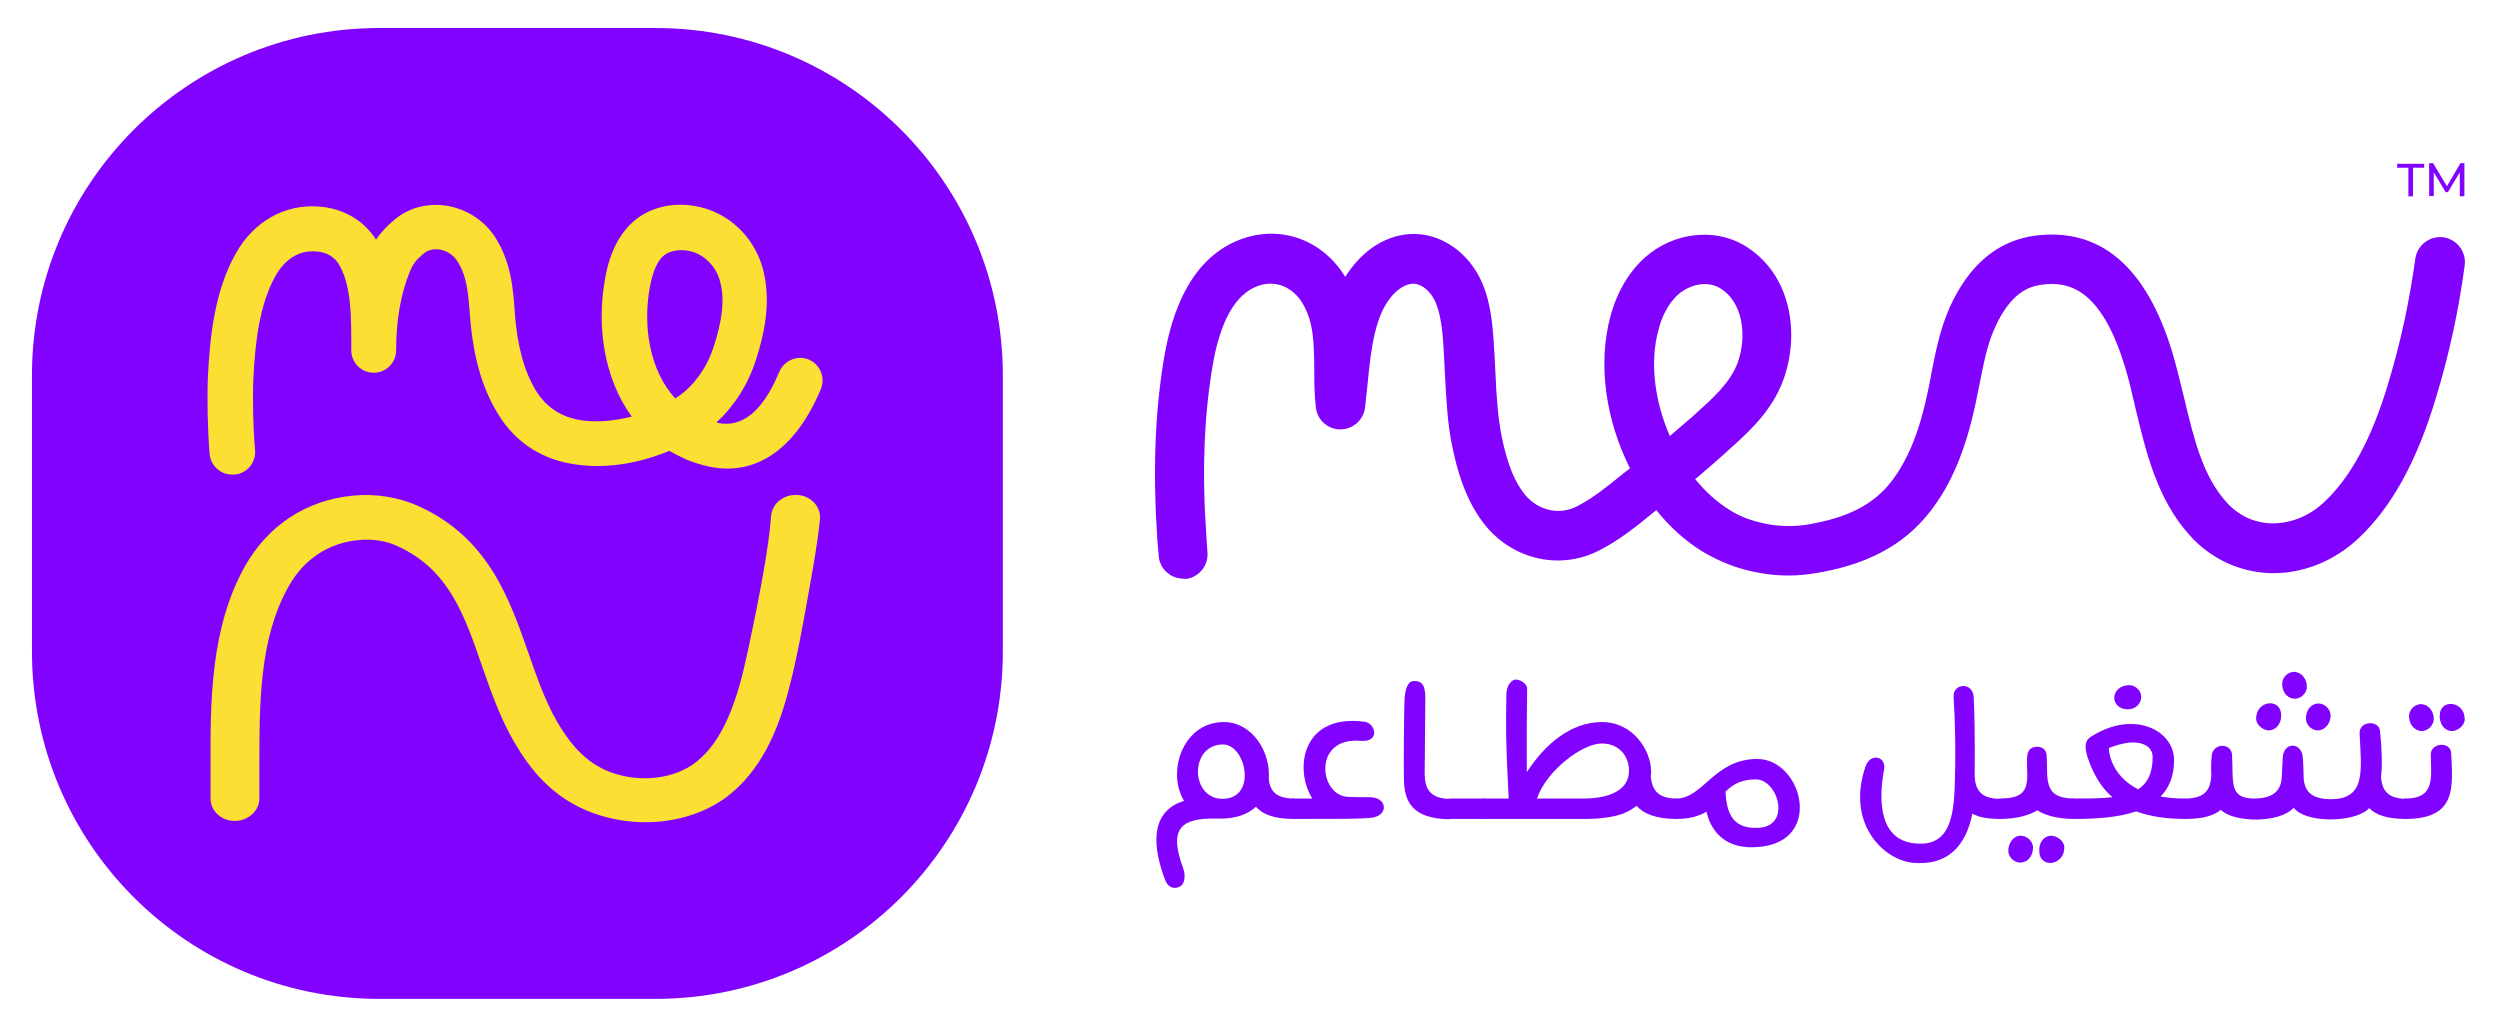 <?xml version="1.0" encoding="utf-8"?>
<!-- Generator: Adobe Illustrator 27.8.1, SVG Export Plug-In . SVG Version: 6.00 Build 0)  -->
<svg version="1.1" id="Layer_1" xmlns="http://www.w3.org/2000/svg" xmlns:xlink="http://www.w3.org/1999/xlink" x="0px" y="0px"
	 viewBox="0 0 758.6 309.1" style="enable-background:new 0 0 758.6 309.1;" xml:space="preserve">
<style type="text/css">
	.st0{fill:#8103FF;}
	.st1{fill:#FBDF33;}
	.st2{display:none;}
	.st3{display:inline;fill:#8103FF;}
</style>
<g>
	<g>
		<g>
			<path class="st0" d="M198.9,303.1h-83.8C56.9,303.1,9.7,256,9.7,197.7v-83.8C9.7,55.7,56.9,8.5,115.1,8.5h83.8
				c58.2,0,105.4,47.2,105.4,105.4v83.8C304.3,256,257.1,303.1,198.9,303.1z"/>
		</g>
		<g>
			<g>
				<path class="st1" d="M70.4,144c-3.5,0-6.5-2.7-6.8-6.3c-0.6-7.2-0.8-16.9-0.5-23.6c0.6-11.9,2-25.7,8.4-37.1
					C77,67.1,86.6,61.8,97,62.7c7.3,0.6,13.4,4.2,17.1,10c1.5-2.2,3.4-4.2,5.8-6.2c4.3-3.5,9.7-4.9,15.4-4.1
					c6,0.9,11.4,4.3,14.7,9.2c5,7.5,5.7,15.8,6.2,23.1V95c0.8,10.1,2.8,17.5,6.4,23.5c3.2,5.2,8,8.3,14.3,9.1
					c4.6,0.6,9.6,0.1,14.8-1.2c-8.5-11.7-10.6-27.4-8.2-41.2c0.6-3.7,2.6-14.9,11.8-20.2c7.4-4.3,17.6-3.7,25.2,1.3
					c5.6,3.7,9.6,9.4,11.2,16.1c2.4,10-0.1,20-2.3,26.7c-2.4,7.6-6.6,14.1-12,19.1c0.1,0,0.2,0,0.3,0.1c7.4,1.6,13.7-3.4,18.6-15.1
					l0.2-0.4c1.5-3.5,5.5-5.1,8.9-3.7c3.5,1.5,5.1,5.5,3.7,8.9l-0.2,0.5c-7.7,18-19.8,26.2-34.1,23c-2.2-0.5-4.5-1.2-6.6-2.1
					c-1.8-0.8-3.5-1.7-5.1-2.6c-9.4,3.9-19.1,5.4-27.9,4.2c-10.5-1.3-18.9-6.7-24.2-15.6c-4.8-7.9-7.4-17.2-8.4-29.5v-0.3
					c-0.5-6.5-0.9-12.1-4-16.6c-1.1-1.7-3.2-3-5.3-3.3c-1.3-0.2-3.1-0.1-4.7,1.2c-2.2,1.8-3.2,3.1-4.1,5.2
					c-2.8,6.6-4.3,14.9-4.3,24.2c0,3.8-3.1,6.8-6.8,6.8l0,0c-3.8,0-6.8-3.1-6.8-6.8v-1.9c0-8.5,0-18.1-3.9-24.4
					c-1.4-2.2-3.7-3.5-6.7-3.7c-6.9-0.6-10.7,4.4-12.4,7.4c-5,9-6.2,20.7-6.7,31c-0.3,6.2-0.1,15.2,0.5,21.9
					c0.3,3.8-2.5,7.1-6.2,7.4C70.8,144,70.6,144,70.4,144z M206.6,75.9c-1.6,0-3.2,0.4-4.4,1.1c-2.4,1.4-4.1,4.9-5.1,10.6
					c-2,11.5,0,24.8,7.8,33.3c5.3-3.3,9.5-9,11.7-15.8c2.6-8.1,3.3-14.2,2-19.3c-0.8-3.4-2.7-6.1-5.5-8
					C211.2,76.5,208.9,75.9,206.6,75.9z"/>
			</g>
			<g>
				<path class="st1" d="M195.8,249.5c-5.2,0-10.5-0.9-15.6-2.7c-12.9-4.6-19.6-13.9-24.1-21.5c-4.3-7.4-7.1-15.4-9.8-23.1
					c-5.4-15.7-10.1-29.2-25.3-36.3c-3.7-1.8-8-2.5-12.4-2c-9,0.9-16.4,5.8-21,14c-9,15.9-8.9,35.8-8.9,55c0,3.2,0,6.3,0,9.4
					c0,3.7-3.4,6.8-7.4,6.8c0,0,0,0-0.1,0c-4.1,0-7.4-3.1-7.3-6.9c0-3,0-6.1,0-9.2c-0.1-19.9-0.1-42.5,10.5-61.3
					c7-12.3,18.5-19.9,32.6-21.3c7.2-0.7,14.4,0.5,20.7,3.5c20.7,9.7,27,28.1,32.7,44.4c2.6,7.5,5.1,14.6,8.7,20.8
					c4.9,8.3,9.8,12.9,16.4,15.3c8.3,3,17.9,2.1,24.4-2.2c5.6-3.8,9.8-10.1,13.1-19.8c2-5.8,3.3-11.8,4.7-18.5
					c2.7-12.8,4.4-22.1,5.4-29.3c0.4-2.7,0.7-5.5,0.9-8.2c0.4-3.8,4-6.5,8.1-6.2s7.1,3.7,6.7,7.4c-0.8,8.1-2.4,16.3-3.8,24.3
					c-1.6,8.9-3.2,17.9-5.5,26.7c-2.9,11.4-7.5,23.3-16.9,31.5c-1.3,1.1-2.6,2.2-4.1,3.1C212.1,247.3,204.1,249.5,195.8,249.5z"/>
			</g>
		</g>
	</g>
	<g>
		<g class="st2">
			<path class="st3" d="M607.3,248.7c-3.8,0-6.6-0.5-8.5-1.6c-1.9,9.8-7.5,15.9-18,14.8c-9.3-1-20.1-12.2-14.3-29.2
				c1.4-4.1,6.4-3.1,5.6,1.1c-1.3,6.9-2.4,20.4,8.5,22.1c10.4,1.6,12.5-6.3,12.8-16.2c0.4-10.1,0.2-20.5-0.3-28
				c-0.2-4.1,5.8-4.6,6.1,0.2c0.2,3.5,0.4,10.5,0.3,23.9c0.2,3.5,1.5,6.7,7.7,6.7v6.2H607.3z"/>
			<path class="st3" d="M607.3,242.5c10.2,0,7.8-5.8,8.1-12.5c0.1-1.6,0.7-2.7,2.1-3.1c1.7-0.4,3.6,0.3,3.8,2.2
				c0.6,6.7-1.6,13.4,8.4,13.4v6.2c-5.8,0-9.1-1.4-11.2-2.6c-2.1,1.2-5.5,2.6-11.2,2.6C604.9,248.7,604.9,242.5,607.3,242.5z
				 M609.7,258.3c0-2.1,1.2-4.3,3.4-4.6c2-0.2,4.1,1.5,4.1,3.6c0,1.9-1.1,4.2-3.4,4.5C611.8,262.1,609.7,260.3,609.7,258.3z
				 M622.3,253.7c2-0.2,4.3,1.5,4.3,3.6c0,5.5-7.6,6.5-7.6,1C619,256.2,620,254.1,622.3,253.7z"/>
			<path class="st3" d="M663.2,248.7c-5.9,0-10.8-0.8-14.8-2.3c-5.2,1.8-11.8,2.3-18.7,2.3c-2.4,0-2.4-6.2,0-6.2
				c4.2,0,8.1,0,11.6-0.4c-2.6-2.2-4.5-5-5.9-8.1c-2.7-5.9-2.8-8.7-0.6-10.1c12.9-8.3,25.1-2,25.1,7c0,4.9-1.5,8.5-4.1,11.1
				c2.2,0.4,4.6,0.6,7.3,0.6v6.1H663.2z M648.9,239.6c2.8-1.8,4.4-4.8,4.4-9.7c0-2.7-2.3-4.6-6.8-4.4c-3.2,0.3-6.5,1.7-6.5,1.7
				S640.1,235.2,648.9,239.6z M641.8,211.5c0.4-2.3,2.6-3.3,4.5-3.3c2.1,0,3.9,1.9,3.6,4C649.1,217.1,641.2,216.3,641.8,211.5z"/>
			<path class="st3" d="M729.8,248.7c-5.6,0-9-1.2-11.1-3.3c-0.2,0.3-0.4,0.4-0.6,0.6c-4.8,3.9-18.8,3.9-22.2-0.7
				c-4.4,4.8-17.6,4.3-21.6,1c-0.2-0.1-0.3-0.3-0.4-0.4c-2.1,1.8-5.4,2.8-10.6,2.8c-2.4,0-2.4-6.2,0-6.2c6.5,0,7.6-3.4,7.8-7.1
				c-0.1-1.7-0.1-3.6,0.1-5.7c0.3-4.2,6-4.2,6.2-0.4c0.4,8.5-0.9,13.1,6.6,13.1c6,0,8.3-2.6,8.3-7.1c0.1-1.3,0.1-3.1,0.3-5.6
				c0.4-4.4,5.3-4.4,5.9-0.3c0.3,2.6,0.2,4.5,0.3,5.9c0,4.3,1.9,7,7.5,7.2c11.2,0.3,10-8.1,9.4-19.7c-0.3-4,5.8-4.3,6.2-0.8
				c0.6,5.6,0.7,10.2,0.3,13.9c0.3,3.5,1.7,6.5,7.7,6.5v6.3H729.8z M684.6,218.3c0-5.5,7.6-6.4,7.6-0.9c0,1.9-1,4.1-3.3,4.5
				C686.9,222.2,684.6,220.3,684.6,218.3z M692.4,207.8c0-2.1,2-3.9,4.1-3.6c2.2,0.4,3.4,2.5,3.4,4.5s-2,3.9-4.1,3.6
				C693.5,211.9,692.4,209.8,692.4,207.8z M699.6,218.3c0-2,1.1-4.2,3.4-4.5c2-0.3,4.1,1.5,4.1,3.6c0,1.9-1.2,4.1-3.4,4.5
				C701.6,222.2,699.6,220.3,699.6,218.3z"/>
			<path class="st3" d="M729.8,242.5c9.1,0,7.6-6.9,7.6-13.4c0-3.5,6-4.1,6.2-0.3c0.4,10,1.9,19.8-13.8,19.8
				C727.4,248.7,727.4,242.5,729.8,242.5z M730.8,217.6c0-2.1,2-3.9,4.1-3.6c2.3,0.4,3.4,2.5,3.4,4.5s-2,3.9-4.1,3.6
				C731.9,221.7,730.8,219.5,730.8,217.6z M740.1,217.6c0-5.5,7.6-4.6,7.6,0.9c0,2-2.3,3.9-4.3,3.6
				C741,221.7,740.1,219.5,740.1,217.6z"/>
		</g>
		<g>
			<g>
				<path class="st0" d="M730.8,50.9h-3.4v-1.2h8.2v1.2h-3.4v8.7h-1.4L730.8,50.9L730.8,50.9z"/>
				<path class="st0" d="M746.4,59.6v-7.3l-3.6,6h-0.7l-3.6-6v7.2h-1.4v-10h1.2l4.2,7l4.1-7h1.2v10L746.4,59.6L746.4,59.6z"/>
			</g>
		</g>
		<g>
			<path class="st0" d="M359.1,175.6c-3.9,0-7.2-3-7.5-6.9c-0.1-1.1-0.2-2.7-0.4-4.6c-1.4-20.6-0.8-38.7,2-55.4
				c3.3-19.7,11.3-31.9,23.9-36.3c11.9-4.1,24.3,0.5,31.1,11.6c1.3-2,2.7-3.9,4.5-5.7c6.3-6.4,14.6-8.8,22.2-6.4
				c6.7,2.1,12.4,7.6,15.2,14.8c2.7,6.8,3,14.4,3.4,21.1l0.3,5.9c0.3,6.6,0.7,12.9,1.9,18.9c1.7,8.2,3.9,13.7,7.1,17.6
				c4.1,4.8,10.4,6.2,15.8,3.4c4.7-2.4,9.3-6.1,13.7-9.7c0.8-0.6,1.5-1.2,2.3-1.8c-7.3-14.5-9.9-31.6-5.9-46.2
				c2-7.4,5.7-13.6,10.6-17.9c8.4-7.4,20.7-8.9,29.7-3.7c14.6,8.5,17.2,26.9,12.2,40.8c-3.5,9.8-10.9,16.3-17.3,22l-0.4,0.4
				c-3,2.7-6,5.3-9.1,7.9c3,3.7,6.4,6.8,10.2,9.2c2.8,1.8,5.9,3.1,9.3,3.9c4.6,1.2,9.4,1.4,13.8,0.8c12.6-2,20.7-6,26.3-13.3
				c4.9-6.4,8.4-14.9,10.9-26.8c0.4-1.9,0.8-3.7,1.1-5.6c1.3-6.6,2.6-13.5,5.6-20.3c5.9-13,14.6-20.3,26-21.8
				c19.7-2.5,33.7,9.4,41.6,35.5c1.3,4.4,2.4,9.1,3.5,13.5c2.9,12.2,5.6,23.8,12.9,31.9c3.6,4,8.3,6.2,13.4,6.4
				c5.7,0.2,11.6-2.1,16.1-6.3c8.2-7.6,14.6-19.5,19.6-36.2c3.8-12.7,6.4-24.7,8.2-37.8c0.6-4.1,4.3-7,8.5-6.5
				c4.1,0.6,7,4.3,6.5,8.5c-1.9,13.9-4.6,26.6-8.7,40.1c-5.8,19.4-13.5,33.4-23.7,42.9c-7.5,7-17.3,10.8-27,10.4
				c-9.1-0.4-17.7-4.4-24-11.4c-10-11-13.4-25.7-16.5-38.6c-1-4.4-2-8.7-3.2-12.6c-7.3-24-17.3-26-25.3-24.9
				c-3.8,0.5-9.4,2.4-14.2,13.1c-2.3,5.1-3.4,10.9-4.6,16.9c-0.4,2-0.8,3.9-1.2,5.9c-3,14.2-7.4,24.7-13.8,32.9
				c-8,10.3-19.4,16.4-35.9,18.9c-6.4,1-13.3,0.6-19.8-1.1c-4.8-1.2-9.3-3.2-13.5-5.7c-5.2-3.2-9.9-7.5-13.9-12.5
				c-0.3,0.3-0.7,0.5-1,0.8c-5,4.1-10.2,8.3-16.3,11.4c-11.6,6-25.6,3-34.2-7.1c-6.4-7.6-9-17.5-10.4-24.3
				c-1.5-7.1-1.8-14.2-2.2-21.1l-0.3-5.9c-0.3-5.6-0.6-11.9-2.4-16.4c-1.1-2.9-3.3-5.2-5.6-5.9c-2.5-0.8-5.3,0.9-7.1,2.7
				c-6,6-7.1,17.3-8.1,27.3c-0.3,2.6-0.5,5-0.8,7.5c-0.5,3.7-3.7,6.5-7.5,6.5l0,0c-3.8,0-7-2.9-7.4-6.6c-0.5-4.1-0.5-8-0.5-11.9
				c-0.1-7.4-0.1-13.8-3.4-19.5c-3-5.2-8.3-7.4-13.5-5.6c-7,2.4-11.7,10.7-14,24.6c-2.6,15.5-3.2,32.5-1.8,51.9
				c0.1,1.8,0.2,3.4,0.3,4.4c0.3,4.1-2.7,7.8-6.9,8.1C359.6,175.6,359.4,175.6,359.1,175.6z M517.3,86.2c-2.7,0-5.7,1.1-8,3.1
				c-3.4,3-5.2,7.4-6,10.6c-2.8,10-1.2,21.9,3.4,32.4c2.3-2,4.7-4,7-6l0.4-0.4c5.6-5,10.9-9.7,13.2-15.9c2.8-7.8,1.8-18.4-5.6-22.7
				C520.3,86.5,518.8,86.2,517.3,86.2z"/>
		</g>
		<g>
			<path class="st0" d="M392.6,242.3v6.2c-6,0-9.5-1.4-11.5-3.7c-2.4,2.2-5.9,3.6-10.7,3.6h-1.2c-11.3-0.3-14.5,3.4-10.2,15
				c0.9,2.4,0.4,4.8-0.8,5.5c-1.4,0.9-3.6,0.9-4.7-2c-3.6-9.5-4.9-20.6,5.8-23.9c-0.5-0.8-1-1.8-1.3-2.8c-3-8.5,2-21,13.2-21.1
				c8.8-0.1,14.4,9.1,13.8,17.2C385.3,239.6,386.8,242.3,392.6,242.3z M371.1,225.9c-10.2,0-10,16.5-0.1,16.5
				C381.6,242.3,378.1,225.9,371.1,225.9z"/>
			<path class="st0" d="M392.6,248.5c-2.4,0-2.4-6.2,0-6.2h5.6c-5.7-9.2-2.9-25.8,15.8-23.3c3.4,0.4,5,6.3-1.2,5.8
				c-14.5-1.2-12.6,16.6-3.8,17c2.4,0.1,2.8,0.1,6.6,0.1c5.6,0,5.9,5.9,0.1,6.3C411.9,248.5,407.2,248.5,392.6,248.5z"/>
			<path class="st0" d="M426,236.4c-0.1-2,0-21.2,0.2-24.3c0.2-3.5,1.2-5.2,2.4-5.4c2.3-0.3,3.9,0.6,3.9,4.8c0,4.4-0.2,22-0.2,23.4
				c0.1,3.8,1.1,7.5,7.7,7.5v6.2C428.1,248.5,426.1,242.8,426,236.4z"/>
			<path class="st0" d="M440.1,242.3h10.5v6.2h-10.5C437.7,248.5,437.7,242.3,440.1,242.3z"/>
			<path class="st0" d="M508.7,242.3v6.2c-6.3,0-10-1.6-12.1-4c-0.5,0.4-1.2,0.9-1.7,1.2c-3,1.9-7.8,2.8-14.1,2.8h-30.5
				c-2.4,0-2.3-6.2,0.2-6.2h7.3c-0.9-16.6-0.9-21.8-0.7-31.7c0.1-2.9,1.7-4.4,2.9-4.4c1.2,0,3.4,1.2,3.4,2.8
				c-0.2,15.3-0.1,19.4-0.1,25.3c5.5-8.5,13.4-15.2,22.8-15.2c9.5,0,14.9,8.7,14.9,14.9c0,0.5,0,1.1-0.1,1.6
				C501.3,239.3,502.7,242.3,508.7,242.3z M494.3,233.9c0-4.7-3.2-8.3-8.3-8.3c-5.9,0-16.9,8.4-19.6,16.7h14.1
				C488.5,242.3,494.3,239.7,494.3,233.9z"/>
			<path class="st0" d="M517.8,246.3c-2,1.2-4.8,2.2-9.1,2.2c-2.6,0-2.4-6.2,0-6.2c8.1,0,11.5-12,24.5-12c14.1,0,20.8,26.8-1.7,26.8
				C524.8,257.1,519.6,253.8,517.8,246.3z M532.8,236.5c-4.7,0-7.1,1.7-9.2,3.7c0.3,7.9,3.2,11.1,9.4,11
				C543.8,251.3,539.7,236.5,532.8,236.5z"/>
			<path class="st0" d="M607,248.5c-3.8,0-6.6-0.5-8.5-1.6c-2,9.9-7.6,15.9-18.1,14.9c-9.3-1-20.2-12.3-14.3-29.3
				c1.4-4.1,6.4-3.1,5.6,1.1c-1.3,6.9-2.4,20.5,8.5,22.2c10.5,1.6,12.5-6.3,12.9-16.3c0.4-10.1,0.2-20.5-0.3-28.1
				c-0.2-4.1,5.9-4.6,6.1,0.2c0.2,3.6,0.4,10.6,0.3,24c0.2,3.6,1.5,6.8,7.7,6.8V248.5z"/>
			<path class="st0" d="M607,242.3c10.2,0,7.8-5.8,8.1-12.5c0.1-1.6,0.7-2.8,2.1-3.1c1.7-0.4,3.6,0.3,3.8,2.2
				c0.6,6.8-1.6,13.4,8.4,13.4v6.2c-5.8,0-9.2-1.4-11.2-2.6c-2.1,1.2-5.5,2.6-11.3,2.6C604.6,248.5,604.6,242.3,607,242.3z
				 M609.4,258.2c0-2.1,1.2-4.3,3.4-4.6c2-0.2,4.1,1.5,4.1,3.6c0,2-1.1,4.2-3.4,4.5C611.5,262.1,609.4,260.2,609.4,258.2z
				 M622,253.6c2-0.2,4.4,1.5,4.4,3.6c0,5.5-7.6,6.5-7.6,1C618.7,256.1,619.7,254,622,253.6z"/>
			<path class="st0" d="M663.1,248.5c-6,0-10.8-0.8-14.9-2.3c-5.2,1.8-11.8,2.3-18.8,2.3c-2.4,0-2.4-6.2,0-6.2c4.2,0,8.2,0,11.6-0.4
				c-2.6-2.2-4.5-5-6-8.2c-2.7-6-2.8-8.7-0.6-10.1c13-8.4,25.3-2,25.3,7c0,4.9-1.5,8.5-4.1,11.1c2.2,0.4,4.6,0.6,7.4,0.6V248.5z
				 M648.8,239.5c2.8-1.8,4.4-4.8,4.4-9.8c0-2.7-2.3-4.6-6.8-4.4c-3.2,0.3-6.5,1.7-6.5,1.7S639.9,235,648.8,239.5z M641.6,211.2
				c0.4-2.3,2.6-3.3,4.5-3.3c2.1,0,3.9,2,3.6,4C649,216.8,641,216.1,641.6,211.2z"/>
			<path class="st0" d="M730,248.5c-5.6,0-9.1-1.2-11.1-3.3c-0.2,0.3-0.4,0.4-0.6,0.6c-4.8,3.9-18.9,3.9-22.3-0.7
				c-4.4,4.8-17.7,4.4-21.7,1c-0.2-0.1-0.3-0.3-0.4-0.4c-2.1,1.8-5.4,2.8-10.7,2.8c-2.4,0-2.4-6.2,0-6.2c6.5,0,7.6-3.4,7.8-7.1
				c-0.1-1.7-0.1-3.6,0.1-5.7c0.3-4.2,6-4.2,6.2-0.4c0.4,8.5-0.9,13.2,6.7,13.2c6,0,8.4-2.6,8.4-7.1c0.1-1.3,0.1-3.1,0.3-5.6
				c0.4-4.4,5.3-4.4,6-0.3c0.3,2.6,0.2,4.5,0.3,6c0,4.4,2,7,7.6,7.2c11.3,0.3,10-8.1,9.4-19.8c-0.3-4,5.9-4.4,6.2-0.8
				c0.6,5.6,0.7,10.2,0.3,14c0.3,3.5,1.7,6.5,7.7,6.5V248.5z M684.6,218c0-5.5,7.6-6.4,7.6-0.9c0,2-1,4.1-3.3,4.5
				C687,221.9,684.6,220.1,684.6,218z M692.5,207.5c0-2.1,2-3.9,4.1-3.6c2.2,0.4,3.4,2.5,3.4,4.5c0,2-2,3.9-4.1,3.6
				C693.5,211.6,692.5,209.5,692.5,207.5z M699.7,218c0-2,1.1-4.2,3.4-4.5c2-0.3,4.1,1.5,4.1,3.6c0,2-1.2,4.1-3.4,4.5
				C701.7,221.9,699.7,220.1,699.7,218z"/>
			<path class="st0" d="M730,242.3c9.2,0,7.6-6.9,7.6-13.4c0-3.5,6-4.1,6.2-0.3c0.4,10,1.9,19.9-13.9,19.9
				C727.6,248.5,727.6,242.3,730,242.3z M731,217.3c0-2.1,2-3.9,4.1-3.6c2.3,0.4,3.4,2.5,3.4,4.5c0,2-2,3.9-4.1,3.6
				C732.1,221.4,731,219.3,731,217.3z M740.3,217.3c0-5.5,7.6-4.6,7.6,0.9c0,2-2.3,3.9-4.4,3.6C741.3,221.4,740.3,219.3,740.3,217.3
				z"/>
		</g>
	</g>
</g>
</svg>

